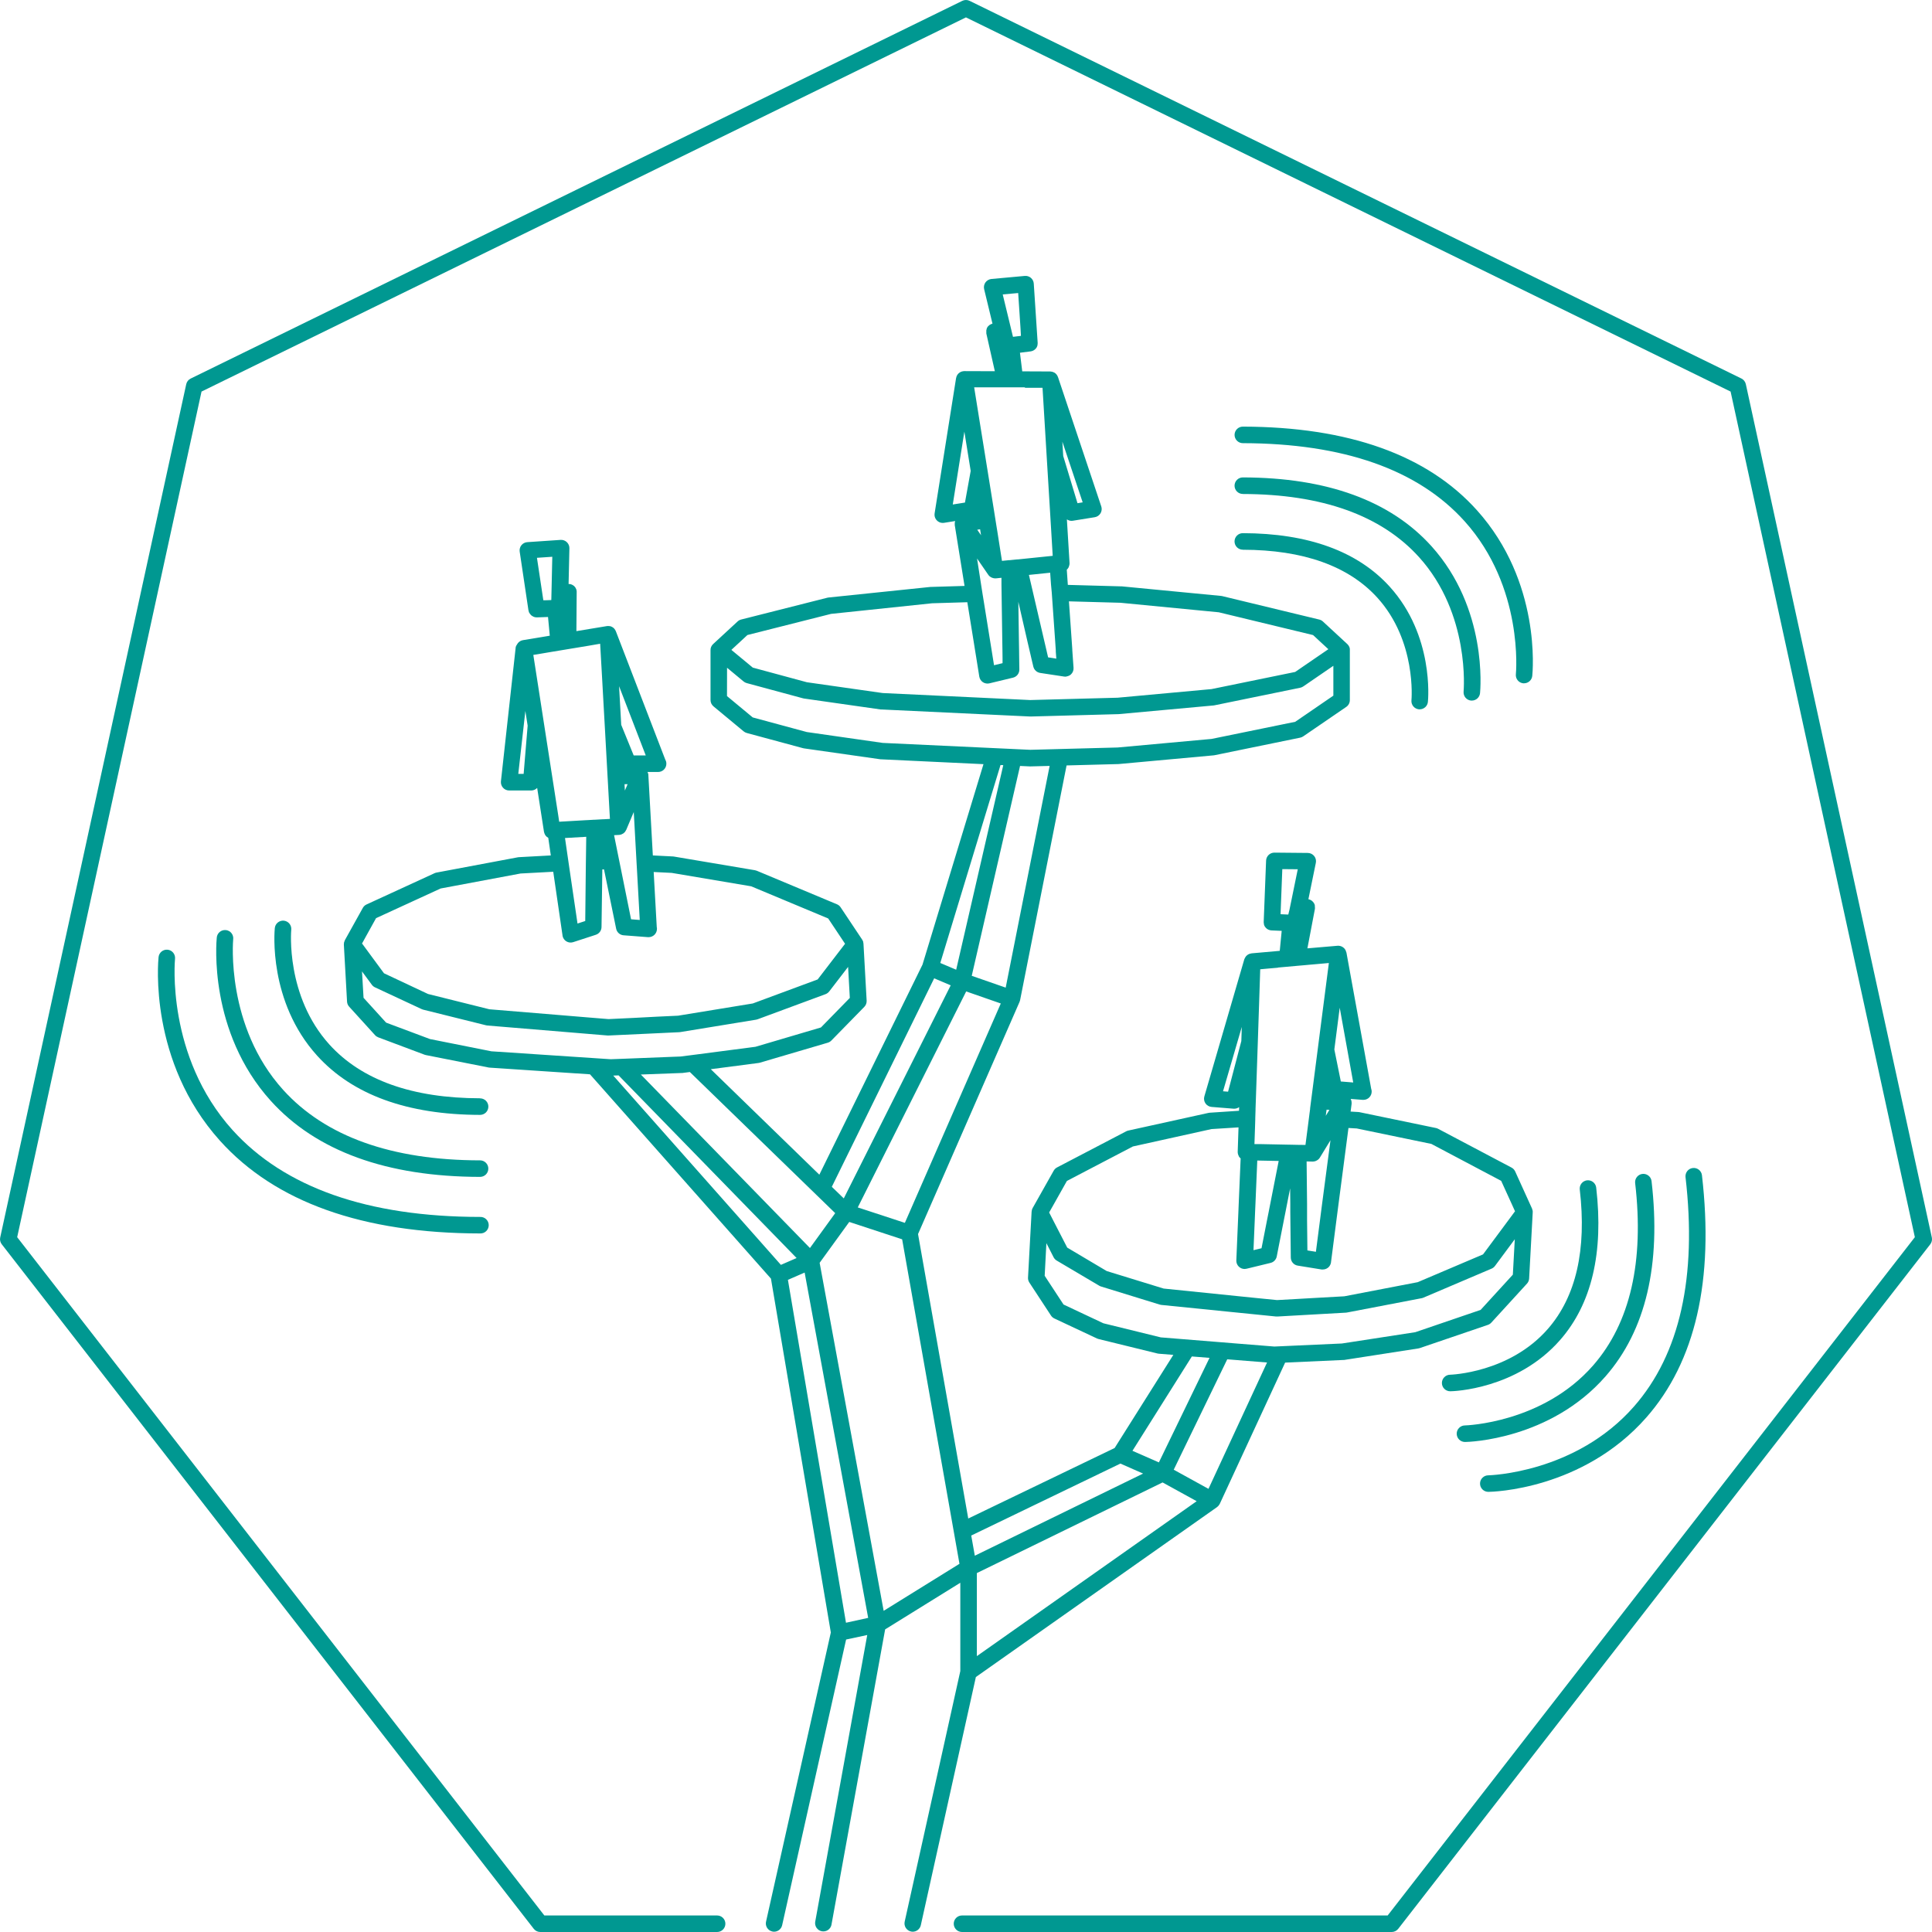 <svg width="110" height="110" viewBox="0 0 110 110" fill="none" xmlns="http://www.w3.org/2000/svg">
<g clip-path="url(#clip0_1268_24419)">
<path d="M69.292 85.809C69.305 85.8 69.313 85.789 69.324 85.78L69.368 85.74C69.383 85.722 69.397 85.703 69.409 85.683C69.418 85.673 69.427 85.662 69.434 85.65C69.434 85.645 69.434 85.638 69.442 85.633C69.45 85.627 69.442 85.626 69.449 85.622L73.17 77.581L76.469 77.432H76.52L80.761 76.773C80.788 76.768 80.815 76.762 80.841 76.753L84.714 75.433C84.788 75.408 84.855 75.364 84.908 75.306L86.939 73.085C87.013 73.005 87.056 72.902 87.062 72.794L87.266 69.044C87.269 69.013 87.269 68.981 87.266 68.95C87.266 68.948 87.266 68.945 87.266 68.943C87.259 68.908 87.249 68.874 87.235 68.841C87.235 68.841 87.235 68.833 87.235 68.828L86.267 66.696C86.224 66.602 86.151 66.524 86.058 66.476L81.88 64.269C81.841 64.248 81.799 64.233 81.755 64.224L77.406 63.323C77.384 63.319 77.361 63.316 77.338 63.314L76.898 63.288L76.955 62.848C76.955 62.84 76.955 62.833 76.955 62.824C76.955 62.815 76.955 62.794 76.955 62.78C76.955 62.757 76.953 62.733 76.949 62.711C76.947 62.697 76.944 62.683 76.94 62.669C76.934 62.645 76.926 62.622 76.916 62.6C76.916 62.591 76.916 62.582 76.906 62.574C76.896 62.567 76.906 62.574 76.906 62.568L77.59 62.622H77.627C77.752 62.622 77.872 62.572 77.96 62.484C78.048 62.395 78.098 62.276 78.098 62.151C78.098 62.097 78.089 62.043 78.07 61.992L76.659 54.227L76.649 54.215C76.639 54.165 76.621 54.116 76.594 54.071C76.591 54.066 76.587 54.062 76.584 54.057C76.569 54.033 76.551 54.01 76.532 53.989C76.521 53.978 76.508 53.969 76.496 53.959C76.486 53.95 76.475 53.942 76.465 53.934C76.426 53.906 76.384 53.885 76.339 53.87L76.307 53.862C76.282 53.855 76.257 53.851 76.231 53.848C76.204 53.845 76.178 53.845 76.151 53.848L74.438 53.995L74.867 51.742C74.867 51.731 74.867 51.719 74.867 51.708C74.867 51.694 74.867 51.679 74.867 51.665C74.868 51.638 74.866 51.611 74.861 51.584C74.861 51.571 74.861 51.557 74.861 51.545C74.853 51.507 74.838 51.47 74.82 51.435V51.435C74.82 51.435 74.814 51.429 74.812 51.424C74.797 51.398 74.779 51.372 74.759 51.349L74.751 51.342C74.736 51.325 74.719 51.31 74.701 51.296L74.669 51.27C74.645 51.255 74.621 51.242 74.595 51.23L74.572 51.221C74.547 51.211 74.522 51.203 74.495 51.198L74.918 49.128C74.933 49.06 74.931 48.99 74.915 48.922C74.898 48.855 74.868 48.792 74.824 48.738C74.78 48.684 74.725 48.641 74.662 48.61C74.6 48.58 74.531 48.564 74.462 48.563L72.556 48.545C72.435 48.545 72.318 48.592 72.23 48.677C72.142 48.761 72.091 48.876 72.086 48.997L71.95 52.488C71.95 52.488 71.95 52.488 71.95 52.494C71.95 52.537 71.955 52.58 71.966 52.621C71.966 52.621 71.966 52.631 71.966 52.635C71.966 52.64 71.966 52.642 71.966 52.646C71.979 52.687 71.997 52.727 72.021 52.763L72.034 52.779C72.057 52.811 72.084 52.84 72.114 52.865L72.127 52.877C72.161 52.902 72.198 52.923 72.237 52.939L72.263 52.947C72.304 52.963 72.348 52.972 72.392 52.974L72.974 52.999L72.864 54.137L71.261 54.279C71.25 54.282 71.239 54.285 71.228 54.288C71.19 54.294 71.153 54.303 71.118 54.318C71.102 54.324 71.087 54.331 71.072 54.34C71.04 54.358 71.01 54.379 70.984 54.405C70.969 54.416 70.956 54.429 70.944 54.443C70.924 54.468 70.906 54.496 70.89 54.525C70.879 54.545 70.869 54.566 70.859 54.588C70.859 54.598 70.85 54.606 70.846 54.616L68.571 62.424C68.551 62.491 68.546 62.561 68.558 62.631C68.569 62.7 68.595 62.766 68.635 62.823C68.674 62.881 68.727 62.929 68.787 62.963C68.848 62.998 68.916 63.019 68.986 63.024L70.24 63.125H70.278C70.376 63.124 70.472 63.093 70.552 63.035L70.544 63.243L68.88 63.353C68.856 63.354 68.832 63.357 68.809 63.363L64.237 64.37C64.197 64.379 64.157 64.393 64.121 64.412L60.185 66.468C60.104 66.51 60.038 66.575 59.993 66.654L58.791 68.787C58.789 68.79 58.788 68.794 58.786 68.799C58.771 68.826 58.759 68.855 58.751 68.885C58.751 68.889 58.751 68.893 58.751 68.897C58.743 68.928 58.738 68.96 58.735 68.992L58.531 72.741C58.525 72.841 58.552 72.941 58.608 73.025L59.839 74.902C59.887 74.975 59.953 75.032 60.032 75.069L62.463 76.21C62.492 76.222 62.521 76.233 62.551 76.24L65.905 77.063C65.93 77.069 65.954 77.073 65.979 77.075L66.805 77.141L63.463 82.443L55.128 86.458L52.269 70.263L58.049 57.043C58.049 57.035 58.049 57.029 58.056 57.021C58.062 57.013 58.061 57.013 58.062 57.009C58.063 57.004 58.062 56.984 58.071 56.972C58.08 56.96 58.078 56.955 58.08 56.945L60.726 43.581L63.689 43.502L69.094 43.007L69.145 43L74.028 41.999C74.089 41.986 74.147 41.961 74.199 41.926L76.649 40.249C76.713 40.206 76.764 40.148 76.8 40.081C76.835 40.013 76.854 39.938 76.854 39.861V37.018C76.854 37.003 76.854 36.99 76.854 36.975C76.854 36.961 76.854 36.949 76.854 36.936C76.85 36.913 76.844 36.891 76.836 36.869C76.836 36.86 76.836 36.85 76.828 36.84C76.815 36.81 76.8 36.781 76.781 36.753L76.773 36.743C76.757 36.72 76.738 36.698 76.718 36.678L76.712 36.672L75.319 35.384C75.26 35.33 75.188 35.292 75.11 35.274L69.588 33.94C69.567 33.935 69.545 33.931 69.523 33.929L63.872 33.385H63.839L60.798 33.301L60.738 32.437C60.784 32.396 60.821 32.346 60.848 32.291C60.848 32.291 60.853 32.284 60.854 32.281C60.855 32.275 60.855 32.27 60.854 32.264C60.866 32.238 60.875 32.211 60.882 32.183C60.882 32.174 60.882 32.165 60.887 32.157C60.895 32.12 60.897 32.083 60.895 32.047V32.047L60.744 29.571C60.822 29.625 60.913 29.654 61.007 29.655C61.032 29.654 61.057 29.653 61.082 29.649L62.33 29.448C62.398 29.437 62.462 29.412 62.518 29.374C62.575 29.335 62.623 29.285 62.658 29.227C62.693 29.169 62.716 29.103 62.723 29.035C62.731 28.968 62.724 28.899 62.702 28.834L60.236 21.466C60.236 21.466 60.236 21.459 60.23 21.455C60.213 21.409 60.19 21.366 60.159 21.327L60.146 21.312C60.115 21.274 60.078 21.241 60.036 21.216H60.029C59.986 21.191 59.941 21.174 59.893 21.164C59.88 21.164 59.867 21.164 59.854 21.158C59.834 21.154 59.814 21.151 59.793 21.15L58.202 21.143L58.072 20.083L58.677 20.007C58.721 20.001 58.764 19.988 58.805 19.97L58.828 19.96C58.865 19.941 58.9 19.918 58.932 19.89L58.946 19.875C58.977 19.846 59.003 19.813 59.025 19.777V19.777C59.045 19.738 59.06 19.697 59.071 19.654C59.071 19.648 59.071 19.645 59.071 19.64C59.071 19.636 59.071 19.633 59.071 19.63C59.079 19.592 59.082 19.553 59.08 19.514L58.859 16.15C58.856 16.087 58.839 16.026 58.811 15.969C58.783 15.912 58.744 15.862 58.696 15.82C58.648 15.78 58.593 15.749 58.533 15.73C58.473 15.711 58.41 15.704 58.347 15.71L56.448 15.884C56.381 15.89 56.315 15.911 56.257 15.945C56.198 15.978 56.147 16.024 56.108 16.079C56.069 16.134 56.042 16.197 56.029 16.263C56.016 16.33 56.017 16.398 56.033 16.464L56.508 18.429L56.477 18.437C56.464 18.437 56.453 18.445 56.441 18.45C56.416 18.46 56.391 18.472 56.368 18.486L56.334 18.508C56.311 18.525 56.29 18.544 56.271 18.564C56.262 18.573 56.253 18.581 56.246 18.59L56.238 18.598C56.216 18.627 56.198 18.658 56.183 18.691V18.691C56.183 18.696 56.183 18.703 56.183 18.708C56.171 18.739 56.162 18.77 56.157 18.803C56.155 18.816 56.155 18.829 56.157 18.842C56.153 18.869 56.153 18.896 56.157 18.923C56.157 18.937 56.157 18.95 56.157 18.965C56.157 18.979 56.157 18.979 56.157 18.986L56.642 21.136L54.9 21.13C54.849 21.131 54.8 21.14 54.752 21.156L54.725 21.165C54.681 21.183 54.64 21.207 54.604 21.236L54.583 21.256C54.57 21.268 54.555 21.279 54.542 21.294C54.527 21.314 54.513 21.334 54.5 21.356C54.496 21.362 54.493 21.367 54.489 21.373C54.465 21.416 54.449 21.462 54.441 21.51C54.441 21.516 54.441 21.52 54.435 21.526L53.214 29.224C53.202 29.291 53.205 29.36 53.223 29.427C53.241 29.493 53.273 29.554 53.318 29.607C53.362 29.659 53.417 29.701 53.479 29.73C53.541 29.759 53.609 29.774 53.678 29.773C53.703 29.773 53.729 29.771 53.754 29.767L54.385 29.666C54.377 29.687 54.371 29.709 54.366 29.731L54.36 29.771C54.358 29.794 54.358 29.817 54.36 29.84C54.358 29.854 54.358 29.868 54.36 29.882V29.898L54.917 33.36L53.017 33.417H52.982L47.177 34.019C47.155 34.022 47.133 34.025 47.111 34.03L42.199 35.273C42.123 35.292 42.053 35.33 41.996 35.383L40.602 36.671C40.602 36.671 40.602 36.671 40.596 36.678C40.581 36.693 40.567 36.709 40.554 36.726C40.547 36.735 40.54 36.741 40.534 36.75C40.516 36.776 40.5 36.805 40.488 36.835C40.476 36.864 40.466 36.895 40.46 36.926C40.46 36.935 40.46 36.945 40.46 36.955C40.456 36.975 40.454 36.996 40.454 37.017V39.855C40.454 39.925 40.469 39.993 40.498 40.056C40.528 40.119 40.571 40.174 40.624 40.218L42.339 41.64C42.391 41.683 42.452 41.715 42.517 41.733L45.72 42.598C45.739 42.603 45.758 42.607 45.776 42.61L50.142 43.233C50.157 43.234 50.172 43.234 50.186 43.233L55.995 43.508L52.523 54.923L46.65 66.882L40.469 60.876L43.181 60.522C43.205 60.52 43.229 60.515 43.253 60.508L47.131 59.367C47.209 59.344 47.279 59.301 47.335 59.243L49.21 57.327C49.255 57.28 49.291 57.224 49.314 57.163C49.337 57.102 49.346 57.036 49.343 56.971L49.163 53.732C49.161 53.699 49.155 53.666 49.147 53.635C49.147 53.63 49.147 53.626 49.147 53.622C49.135 53.583 49.117 53.546 49.094 53.512C49.093 53.508 49.091 53.504 49.089 53.499L47.861 51.657C47.81 51.58 47.737 51.52 47.651 51.485L43.088 49.577C43.054 49.564 43.02 49.554 42.984 49.547L38.378 48.77C38.359 48.766 38.341 48.764 38.323 48.763L37.17 48.705L36.916 44.151C36.916 44.151 36.916 44.143 36.916 44.14C36.916 44.137 36.916 44.119 36.916 44.109C36.912 44.084 36.907 44.059 36.9 44.034L36.886 44C36.881 43.984 36.874 43.969 36.865 43.954H37.47C37.595 43.954 37.714 43.904 37.802 43.816C37.891 43.728 37.94 43.608 37.94 43.483C37.941 43.4 37.919 43.319 37.877 43.247L35.063 35.937C35.063 35.937 35.058 35.93 35.056 35.925C35.038 35.881 35.013 35.839 34.982 35.802C34.978 35.798 34.975 35.794 34.971 35.791C34.955 35.772 34.937 35.755 34.918 35.739C34.902 35.727 34.886 35.717 34.868 35.708L34.85 35.695C34.809 35.673 34.765 35.657 34.72 35.648H34.691C34.644 35.64 34.595 35.64 34.547 35.648L32.818 35.934L32.834 33.715C32.834 33.715 32.834 33.705 32.834 33.699C32.834 33.694 32.834 33.675 32.834 33.663C32.832 33.636 32.827 33.609 32.819 33.583C32.816 33.571 32.812 33.558 32.808 33.547C32.796 33.518 32.782 33.49 32.766 33.464C32.764 33.458 32.761 33.451 32.757 33.445C32.736 33.416 32.712 33.388 32.685 33.364L32.678 33.358L32.657 33.343C32.633 33.325 32.607 33.309 32.58 33.296L32.544 33.28C32.519 33.271 32.494 33.264 32.469 33.258C32.456 33.255 32.442 33.252 32.428 33.251C32.41 33.25 32.392 33.25 32.373 33.251L32.419 31.218C32.421 31.153 32.409 31.088 32.384 31.028C32.359 30.967 32.321 30.913 32.274 30.868C32.227 30.823 32.171 30.788 32.109 30.766C32.047 30.743 31.982 30.734 31.917 30.739L30.022 30.868C29.957 30.872 29.894 30.89 29.836 30.92C29.779 30.95 29.728 30.991 29.687 31.042C29.646 31.093 29.617 31.151 29.6 31.214C29.583 31.277 29.579 31.342 29.589 31.407L30.088 34.751C30.088 34.764 30.098 34.775 30.101 34.788C30.104 34.81 30.108 34.831 30.114 34.852C30.12 34.864 30.128 34.873 30.133 34.885C30.139 34.897 30.153 34.919 30.164 34.935C30.181 34.963 30.201 34.988 30.224 35.01C30.237 35.024 30.251 35.037 30.266 35.049C30.294 35.069 30.323 35.087 30.354 35.102C30.369 35.108 30.384 35.118 30.399 35.123C30.448 35.141 30.5 35.15 30.552 35.151H30.57L31.202 35.129L31.302 36.194L29.773 36.448C29.742 36.453 29.71 36.462 29.68 36.473V36.473C29.631 36.493 29.585 36.521 29.545 36.556L29.536 36.563C29.499 36.598 29.467 36.638 29.442 36.683L29.433 36.699C29.402 36.742 29.378 36.79 29.362 36.84C29.362 36.844 29.362 36.848 29.362 36.852L28.521 44.485C28.514 44.551 28.521 44.617 28.541 44.68C28.561 44.743 28.595 44.801 28.639 44.85C28.683 44.9 28.737 44.939 28.797 44.966C28.858 44.993 28.923 45.007 28.989 45.007H30.254C30.316 45.005 30.377 44.992 30.434 44.967C30.49 44.942 30.541 44.906 30.584 44.861L30.972 47.361C30.972 47.367 30.972 47.371 30.978 47.377C30.986 47.42 31 47.46 31.02 47.498C31.026 47.511 31.033 47.524 31.04 47.536C31.045 47.546 31.05 47.556 31.056 47.566C31.078 47.595 31.103 47.621 31.131 47.645V47.645C31.157 47.667 31.186 47.686 31.216 47.702L31.361 48.705L29.556 48.803C29.535 48.804 29.515 48.806 29.494 48.809L24.856 49.68C24.818 49.687 24.781 49.699 24.746 49.714L20.878 51.492C20.785 51.532 20.708 51.602 20.658 51.691L19.635 53.531C19.634 53.538 19.631 53.544 19.629 53.55C19.615 53.579 19.603 53.609 19.595 53.64C19.591 53.65 19.589 53.661 19.587 53.671C19.581 53.704 19.578 53.738 19.578 53.771C19.578 53.771 19.578 53.781 19.578 53.787L19.759 57.025C19.764 57.133 19.806 57.236 19.88 57.316L21.354 58.938C21.404 58.993 21.467 59.035 21.537 59.062L24.176 60.052C24.2 60.061 24.225 60.068 24.25 60.072L27.823 60.78C27.843 60.783 27.863 60.786 27.883 60.787L33.592 61.167L43.895 72.8L47.304 92.946L43.617 109.402C43.602 109.462 43.599 109.524 43.609 109.585C43.618 109.646 43.64 109.705 43.672 109.757C43.704 109.81 43.746 109.856 43.796 109.892C43.846 109.929 43.903 109.955 43.963 109.969C43.999 109.979 44.036 109.984 44.073 109.984C44.178 109.983 44.281 109.948 44.364 109.882C44.446 109.817 44.505 109.726 44.53 109.624L48.174 93.348L49.377 93.091L46.414 109.421C46.395 109.541 46.423 109.664 46.492 109.764C46.562 109.864 46.667 109.934 46.787 109.958C46.907 109.981 47.031 109.958 47.133 109.892C47.236 109.826 47.309 109.723 47.337 109.604L50.396 92.77L54.676 90.116V95.144L51.511 109.401C51.497 109.461 51.494 109.523 51.503 109.584C51.513 109.646 51.534 109.704 51.566 109.757C51.599 109.81 51.641 109.856 51.691 109.892C51.741 109.929 51.798 109.955 51.858 109.969C51.894 109.979 51.931 109.984 51.968 109.984C52.073 109.983 52.175 109.948 52.258 109.882C52.341 109.817 52.4 109.726 52.425 109.624L55.562 95.483L69.292 85.809ZM55.618 94.293V89.564L66.192 84.404L68.134 85.472L55.618 94.293ZM68.806 84.769L66.827 83.679L69.874 77.393L72.14 77.575L68.806 84.769ZM60.009 68.547L60.745 67.238L64.502 65.275L68.977 64.285L70.516 64.188L70.47 65.574V65.583C70.47 65.592 70.47 65.6 70.47 65.609C70.472 65.637 70.476 65.665 70.481 65.692C70.481 65.703 70.488 65.715 70.491 65.726C70.499 65.752 70.509 65.778 70.521 65.802C70.523 65.809 70.526 65.815 70.53 65.822C70.529 65.824 70.529 65.827 70.53 65.829C70.547 65.86 70.568 65.888 70.592 65.914V65.914C70.592 65.92 70.603 65.923 70.608 65.928L70.637 65.954L70.527 68.541L70.508 69.012L70.488 69.483L70.391 71.761C70.388 71.825 70.399 71.888 70.421 71.947C70.444 72.006 70.478 72.061 70.522 72.106C70.566 72.152 70.619 72.188 70.677 72.213C70.736 72.238 70.798 72.251 70.862 72.251C70.899 72.25 70.936 72.246 70.972 72.237L71.36 72.143L72.33 71.907C72.418 71.888 72.499 71.844 72.563 71.78C72.627 71.716 72.671 71.635 72.691 71.547L72.788 71.046L73.095 69.488L73.188 69.017L73.28 68.547L73.455 67.659L73.464 68.547V69.017L73.469 69.488L73.487 71.129L73.492 71.601C73.493 71.711 73.534 71.818 73.606 71.902C73.678 71.986 73.778 72.042 73.887 72.059L75.242 72.279C75.267 72.281 75.293 72.281 75.318 72.279C75.419 72.279 75.518 72.246 75.599 72.186C75.667 72.135 75.72 72.066 75.751 71.987C75.76 71.967 75.766 71.947 75.771 71.926C75.771 71.912 75.778 71.899 75.781 71.885C75.781 71.88 75.781 71.874 75.781 71.869L76.089 69.483L76.15 69.012L76.211 68.541L76.776 64.223L77.246 64.25L81.496 65.13L85.471 67.233L86.072 68.552L86.259 68.965L86.216 69.023L85.867 69.494L84.438 71.42L80.718 73.002L76.54 73.806L74.872 73.899L73.808 73.96L72.708 74.021L71.556 73.906L70.559 73.805L66.253 73.365L63.013 72.369L60.763 71.033L59.97 69.494L59.734 69.033L59.74 69.023L60.009 68.547ZM69.634 62.133L70.702 58.47L70.676 59.273L69.921 62.156L69.634 62.133ZM72.785 55.086L73.261 55.044L73.768 54.998L74.041 54.974L74.261 54.955L74.517 54.931L74.989 54.89L75.66 54.83L75.394 56.889L75.207 58.337L75.021 59.784L74.713 62.169L74.68 62.425L74.652 62.636L74.618 62.9L74.592 63.103V63.144L74.561 63.375L74.531 63.612L74.471 64.08L74.372 64.843L74.328 65.189L73.985 65.183H73.9L73.46 65.174H73.424L72.984 65.165L71.74 65.14H71.622H71.423L71.437 64.73L71.457 64.138L71.47 63.726V63.666L71.485 63.193V63.124L71.502 62.649L71.612 59.418L71.683 57.287L71.752 55.187L72.243 55.142L72.741 55.099L72.785 55.086ZM72.91 52.051L72.928 51.574L73.009 49.484L73.889 49.492L73.534 51.229L73.415 51.807L73.35 52.071L73.06 52.058H73.049L72.91 52.051ZM75.274 68.547L75.213 69.017L75.153 69.488L74.922 71.272L74.438 71.194L74.419 69.488V69.017V68.547L74.393 66.127L74.737 66.135H74.747C74.798 66.134 74.848 66.125 74.897 66.108C74.91 66.103 74.923 66.098 74.935 66.091C74.972 66.076 75.006 66.055 75.037 66.03C75.046 66.024 75.055 66.018 75.063 66.011C75.096 65.981 75.125 65.947 75.148 65.909L75.752 64.919L75.274 68.547ZM75.529 63.201V63.179L75.691 63.192L75.681 63.21L75.619 63.31L75.484 63.53L75.511 63.31L75.529 63.201ZM72.23 69.017L72.136 69.488L71.826 71.07L71.368 71.18L71.44 69.487L71.459 69.016L71.48 68.546L71.584 66.076L72.803 66.1L72.322 68.546L72.23 69.017ZM76.341 61.575L75.972 59.751L76.278 57.375L77.047 61.632L76.341 61.575ZM59.577 70.78L59.988 71.584C60.029 71.663 60.091 71.728 60.167 71.773L62.586 73.203C62.618 73.222 62.652 73.237 62.688 73.248L66.03 74.278C66.059 74.287 66.09 74.294 66.121 74.297L70.133 74.702L71.129 74.802L72.661 74.957C72.677 74.958 72.692 74.958 72.708 74.957H72.734L73.366 74.921L74.43 74.861L76.63 74.737C76.651 74.736 76.672 74.733 76.692 74.729L80.938 73.915C80.971 73.91 81.003 73.9 81.034 73.887L84.924 72.231C85.001 72.198 85.068 72.146 85.118 72.078L86.246 70.557L86.135 72.574L84.3 74.58L80.582 75.849L76.403 76.493L73.612 76.619L72.564 76.666H72.554L70.308 76.486L69.301 76.404L66.092 76.145L62.822 75.342L60.553 74.274L59.48 72.638L59.577 70.78ZM67.859 77.231L68.865 77.311L65.982 83.263L64.477 82.603L67.859 77.231ZM63.791 83.33L65.083 83.899L55.502 88.575L55.298 87.427L63.791 83.33ZM51.519 69.624L48.838 68.745L55.01 56.448L56.981 57.134L51.519 69.624ZM57.26 56.231L55.327 55.559L58.077 43.61L58.635 43.636H58.669L59.762 43.608L57.26 56.231ZM41.644 36.998L42.132 36.548L42.554 36.156L47.317 34.952L53.07 34.348L55.075 34.288L55.44 36.548L55.515 37.018L55.591 37.488L55.757 38.524C55.768 38.588 55.791 38.649 55.826 38.704C55.861 38.758 55.907 38.805 55.961 38.841C56.015 38.877 56.076 38.901 56.14 38.912C56.204 38.924 56.269 38.922 56.332 38.907L57.677 38.583C57.781 38.558 57.873 38.498 57.939 38.414C58.004 38.329 58.039 38.225 58.037 38.118L58.028 37.488L58.022 37.018L58.014 36.548L57.98 34.264L58.504 36.548L58.614 37.018L58.689 37.338L58.723 37.488L58.833 37.954C58.855 38.046 58.903 38.129 58.972 38.192C59.041 38.256 59.127 38.298 59.22 38.313L59.291 38.324L60.583 38.52C60.606 38.524 60.63 38.526 60.653 38.526C60.694 38.524 60.734 38.516 60.772 38.503C60.846 38.486 60.915 38.451 60.972 38.401C61.024 38.353 61.065 38.294 61.091 38.229C61.117 38.163 61.128 38.093 61.123 38.022L61.085 37.488L61.052 37.018V36.97L61.023 36.548L60.861 34.238L63.794 34.319L69.391 34.861L74.761 36.158L75.181 36.548L75.631 36.963L75.551 37.018L74.864 37.488L73.742 38.258L68.979 39.234L63.631 39.725L61.476 39.782L60.511 39.808L58.938 39.85L58.657 39.858L57.978 39.825L50.257 39.459L45.94 38.844L42.861 38.011L42.229 37.488L41.661 37.018L41.644 36.998ZM55.629 31.799L56.268 32.726C56.291 32.759 56.317 32.789 56.348 32.815L56.363 32.825C56.397 32.852 56.434 32.873 56.473 32.89L56.511 32.903C56.557 32.92 56.605 32.929 56.655 32.93H56.703L57.019 32.897V33.289L57.026 33.76L57.033 34.23L57.067 36.55L57.075 37.02L57.081 37.49V37.758L56.596 37.875L56.534 37.49L56.459 37.02L56.383 36.55L56.015 34.26L55.939 33.793L55.865 33.321L55.629 31.799ZM58.128 19.123L57.968 19.143H57.959L57.675 19.178L57.618 18.942L57.484 18.386L57.091 16.764L57.971 16.684L58.103 18.681L58.128 19.123ZM58.378 22.08H58.869H59.357L59.479 24.091L59.602 26.125L59.792 29.241L59.821 29.72L59.857 30.314L59.914 31.268L59.937 31.647L59.74 31.667L59.62 31.679L58.376 31.807L57.945 31.851H57.904L57.474 31.895H57.431L57.048 31.934L57 31.63L56.78 30.229L56.738 29.973L56.704 29.76L56.664 29.508L56.629 29.288L56.59 29.041L56.23 26.806L56.004 25.402L55.777 23.998L55.465 22.053H55.966H56.604H57.352H57.857H58.331L58.378 22.08ZM61.643 28.602L61.348 28.65L60.535 25.962L60.486 25.145L61.643 28.602ZM59.883 33.742L59.916 34.214L60.08 36.548L60.112 37.018V37.096L60.141 37.488V37.5L60.057 37.487L59.675 37.428L59.613 37.162L59.58 37.017L59.47 36.547L58.92 34.185L58.81 33.712L58.7 33.239L58.582 32.733L59.792 32.608L59.839 33.268L59.883 33.742ZM55.64 30.161L55.802 30.134L55.823 30.263L55.857 30.475L55.712 30.265L55.64 30.161ZM55.267 26.812L54.941 28.614L54.247 28.724L54.907 24.575L55.267 26.812ZM41.395 38.019L42.338 38.801C42.39 38.844 42.45 38.876 42.516 38.893L45.719 39.759C45.737 39.764 45.756 39.769 45.775 39.771L50.141 40.394C50.156 40.395 50.17 40.395 50.185 40.394L57.766 40.753L58.634 40.794H58.668H58.723L60.327 40.751L61.291 40.725L63.689 40.66L69.094 40.166L69.145 40.158L74.028 39.157C74.089 39.144 74.147 39.12 74.199 39.085L75.916 37.908V39.607L73.745 41.096L68.982 42.071L63.635 42.559L60.914 42.631L59.948 42.657L58.66 42.691L58.29 42.674L57.335 42.629L50.257 42.298L45.936 41.679L42.857 40.847L41.392 39.632L41.395 38.019ZM56.965 43.557L57.122 43.565L54.441 55.212L53.536 54.828L56.965 43.557ZM53.188 55.702L54.129 56.101L48.041 68.232L47.36 67.572L53.188 55.702ZM47.553 69.071L46.115 71.057L36.487 61.179L38.804 61.092H38.847L39.277 61.036L47.553 69.071ZM20.611 55.309L21.172 56.069C21.218 56.132 21.28 56.183 21.352 56.216L24.007 57.454C24.034 57.467 24.062 57.477 24.091 57.485L27.666 58.374C27.691 58.381 27.716 58.386 27.741 58.388L32.863 58.813L34.292 58.932L34.593 58.957H34.632H34.654L37.024 58.847L38.31 58.786L38.675 58.769L38.727 58.763L43.052 58.056C43.082 58.05 43.111 58.042 43.139 58.032L47.003 56.603C47.085 56.572 47.157 56.519 47.212 56.449L48.287 55.051L48.385 56.817L46.741 58.499L43.016 59.599L39.607 60.044L38.747 60.154L38.386 60.167L35.601 60.277L34.772 60.308L34.287 60.276L27.98 59.857L24.483 59.16L21.983 58.224L20.699 56.811L20.611 55.309ZM20.611 53.723L20.853 53.283L21.411 52.276L25.087 50.587L29.637 49.734L31.499 49.634L32.028 53.263C32.028 53.263 32.028 53.274 32.028 53.28C32.04 53.346 32.066 53.408 32.104 53.463C32.142 53.518 32.191 53.565 32.249 53.599C32.306 53.633 32.371 53.655 32.437 53.663C32.504 53.67 32.571 53.663 32.635 53.642L33.749 53.28L33.924 53.222C34.017 53.192 34.098 53.133 34.157 53.054C34.215 52.976 34.247 52.88 34.248 52.782L34.294 49.501H34.39L35.081 52.876C35.101 52.977 35.153 53.068 35.23 53.136C35.307 53.204 35.404 53.245 35.506 53.252L35.97 53.287L36.892 53.358H36.927C36.927 53.358 36.927 53.358 36.934 53.358C37.058 53.357 37.178 53.307 37.266 53.219C37.354 53.131 37.404 53.012 37.404 52.887C37.405 52.853 37.401 52.818 37.393 52.785L37.218 49.648L38.246 49.699L42.771 50.463L47.154 52.294L47.814 53.284L48.114 53.735L48.099 53.755L47.737 54.225L46.555 55.765L42.862 57.133L38.608 57.829L37.392 57.886L36.103 57.954L34.646 58.023L33.296 57.913L31.866 57.794L27.863 57.464L24.369 56.593L21.862 55.414L20.989 54.229L20.643 53.758L20.611 53.723ZM32.169 47.713L33.378 47.644L33.365 48.595L33.358 49.067L33.352 49.538L33.321 52.439L32.881 52.582L32.441 49.588L32.373 49.12L32.305 48.652L32.169 47.713ZM29.814 44.061H29.509L29.912 40.479L30.042 41.317L29.814 44.061ZM31.364 37.121L31.83 37.044L32.323 36.962L32.578 36.92L32.798 36.884L33.056 36.841L33.532 36.762L34.17 36.652L34.28 38.585L34.36 40.029L34.441 41.472L34.564 43.701L34.578 43.955L34.59 44.175L34.605 44.429L34.617 44.649L34.631 44.904L34.707 46.28L34.727 46.625L34.343 46.647H34.302L33.872 46.672H33.827L33.401 46.697H33.376L32.145 46.768L32.035 46.774L31.838 46.786L31.782 46.408L31.637 45.479L31.544 44.877L31.469 44.397L30.985 41.281L30.674 39.274L30.365 37.288L30.839 37.21L31.317 37.129L31.364 37.121ZM30.572 31.759L31.445 31.7L31.408 33.36L31.395 33.925L31.389 34.165L31.103 34.175H31.091H30.935L30.871 33.749L30.572 31.759ZM36.767 43.013H36.081L35.37 41.269L35.248 39.069L36.767 43.013ZM36.244 49.132L36.271 49.603L36.425 52.379L35.93 52.34L35.369 49.559L35.272 49.084L35.176 48.608L34.963 47.552L35.248 47.536C35.288 47.533 35.327 47.526 35.364 47.513L35.393 47.502C35.423 47.49 35.451 47.475 35.478 47.458L35.498 47.446C35.528 47.423 35.556 47.397 35.581 47.369C35.586 47.362 35.591 47.355 35.595 47.348C35.615 47.322 35.632 47.293 35.646 47.263C35.649 47.259 35.652 47.254 35.655 47.249L36.084 46.233L36.218 48.659L36.244 49.132ZM35.559 44.648H35.732L35.687 44.758L35.577 45.011L35.565 44.775L35.559 44.648ZM35.219 61.228L45.355 71.627L44.461 72.016L34.916 61.239L35.219 61.228ZM48.167 92.392L44.861 72.869L45.813 72.454L49.43 92.115L48.167 92.392ZM50.312 91.714L46.667 71.899L48.353 69.572L51.364 70.561L54.628 89.037L50.312 91.714Z" fill="#009891"/>
<path d="M27.335 62.532C23.478 62.526 20.591 61.496 18.757 59.473C16.251 56.708 16.578 52.972 16.583 52.934C16.589 52.873 16.583 52.81 16.565 52.751C16.547 52.692 16.517 52.637 16.478 52.589C16.439 52.542 16.391 52.502 16.336 52.473C16.282 52.444 16.222 52.426 16.161 52.419C16.099 52.413 16.037 52.42 15.978 52.438C15.919 52.455 15.864 52.485 15.816 52.524C15.768 52.563 15.728 52.611 15.699 52.666C15.67 52.721 15.652 52.78 15.646 52.842C15.629 53.011 15.268 57.021 18.052 60.1C20.072 62.333 23.195 63.47 27.335 63.477C27.459 63.477 27.579 63.427 27.668 63.339C27.756 63.251 27.805 63.131 27.805 63.006C27.805 62.882 27.756 62.762 27.668 62.673C27.579 62.585 27.459 62.536 27.335 62.536V62.532Z" fill="#009891"/>
<path d="M27.334 66.066C22.299 66.058 18.527 64.709 16.125 62.057C12.839 58.428 13.272 53.538 13.276 53.49C13.286 53.427 13.282 53.362 13.265 53.301C13.249 53.24 13.22 53.182 13.181 53.132C13.142 53.082 13.093 53.04 13.037 53.01C12.981 52.979 12.92 52.96 12.857 52.954C12.793 52.948 12.73 52.954 12.669 52.974C12.608 52.993 12.552 53.024 12.504 53.065C12.456 53.107 12.416 53.157 12.388 53.215C12.36 53.272 12.344 53.334 12.341 53.397C12.319 53.617 11.856 58.738 15.42 62.681C18.007 65.54 22.018 66.998 27.333 67.007C27.458 67.007 27.577 66.957 27.666 66.869C27.754 66.781 27.803 66.661 27.803 66.536C27.803 66.412 27.754 66.292 27.666 66.204C27.577 66.115 27.458 66.066 27.333 66.066H27.334Z" fill="#009891"/>
<path d="M9.545 54.072C9.421 54.06 9.297 54.097 9.2 54.175C9.103 54.254 9.042 54.367 9.028 54.492C9.004 54.731 8.459 60.43 12.525 64.949C15.667 68.442 20.65 70.219 27.333 70.227C27.396 70.23 27.46 70.22 27.52 70.198C27.579 70.176 27.634 70.142 27.68 70.098C27.726 70.054 27.763 70.001 27.788 69.942C27.813 69.884 27.826 69.821 27.826 69.757C27.826 69.693 27.813 69.63 27.788 69.572C27.763 69.513 27.726 69.46 27.68 69.416C27.634 69.372 27.579 69.338 27.52 69.316C27.46 69.294 27.396 69.284 27.333 69.287C20.935 69.281 16.191 67.61 13.233 64.333C9.445 60.129 9.959 54.648 9.965 54.594C9.972 54.532 9.967 54.469 9.949 54.41C9.932 54.35 9.903 54.294 9.864 54.246C9.825 54.197 9.776 54.157 9.722 54.127C9.667 54.098 9.607 54.079 9.545 54.072V54.072Z" fill="#009891"/>
<path d="M70.757 31.3C74.206 31.306 76.786 32.227 78.424 34.034C80.657 36.498 80.367 39.83 80.362 39.872C80.35 39.996 80.388 40.12 80.467 40.216C80.546 40.312 80.661 40.373 80.785 40.386C80.8 40.387 80.816 40.387 80.832 40.386C80.948 40.386 81.061 40.342 81.147 40.264C81.234 40.186 81.288 40.078 81.299 39.962C81.315 39.809 81.644 36.192 79.13 33.409C77.306 31.391 74.49 30.364 70.76 30.356C70.635 30.356 70.515 30.406 70.427 30.494C70.339 30.582 70.289 30.702 70.289 30.827C70.289 30.952 70.339 31.071 70.427 31.16C70.515 31.248 70.635 31.297 70.76 31.297L70.757 31.3Z" fill="#009891"/>
<path d="M70.758 28.126C75.267 28.136 78.64 29.342 80.788 31.714C83.723 34.955 83.335 39.331 83.331 39.375C83.32 39.499 83.357 39.623 83.436 39.719C83.516 39.815 83.63 39.876 83.754 39.888H83.8C83.916 39.888 84.029 39.845 84.115 39.767C84.202 39.688 84.256 39.581 84.267 39.465C84.287 39.269 84.707 34.646 81.493 31.088C79.16 28.508 75.554 27.192 70.761 27.182C70.636 27.182 70.516 27.232 70.428 27.32C70.34 27.409 70.29 27.528 70.29 27.653C70.29 27.778 70.34 27.898 70.428 27.986C70.516 28.074 70.636 28.124 70.761 28.124L70.758 28.126Z" fill="#009891"/>
<path d="M86.724 38.904C86.74 38.905 86.757 38.905 86.773 38.904C86.889 38.904 87.001 38.861 87.087 38.784C87.174 38.706 87.228 38.599 87.241 38.484C87.264 38.264 87.758 33.133 84.092 29.053C81.268 25.906 76.778 24.303 70.762 24.29C70.637 24.29 70.517 24.34 70.429 24.428C70.341 24.516 70.291 24.636 70.291 24.761C70.291 24.886 70.341 25.006 70.429 25.094C70.517 25.182 70.637 25.232 70.762 25.232C76.494 25.244 80.742 26.738 83.386 29.675C86.773 33.437 86.313 38.339 86.307 38.389C86.294 38.512 86.331 38.636 86.409 38.732C86.487 38.829 86.6 38.891 86.724 38.904Z" fill="#009891"/>
<path d="M82.562 78.271C82.437 78.272 82.318 78.323 82.231 78.412C82.143 78.501 82.095 78.622 82.096 78.746C82.097 78.871 82.148 78.99 82.237 79.078C82.326 79.165 82.446 79.214 82.571 79.213H82.58C82.734 79.213 86.364 79.111 88.832 76.287C90.623 74.24 91.311 71.322 90.881 67.616C90.874 67.555 90.855 67.496 90.825 67.442C90.794 67.388 90.754 67.34 90.705 67.302C90.657 67.263 90.601 67.235 90.542 67.218C90.482 67.201 90.42 67.196 90.358 67.203C90.297 67.211 90.237 67.23 90.183 67.26C90.129 67.29 90.082 67.331 90.044 67.379C90.005 67.428 89.977 67.484 89.96 67.543C89.943 67.603 89.938 67.665 89.945 67.726C90.344 71.151 89.735 73.821 88.131 75.66C85.944 78.17 82.596 78.27 82.562 78.271Z" fill="#009891"/>
<path d="M83.405 81.158C83.28 81.159 83.161 81.21 83.073 81.299C82.986 81.388 82.937 81.508 82.939 81.633C82.94 81.758 82.99 81.877 83.079 81.965C83.169 82.052 83.289 82.101 83.414 82.1H83.422C83.619 82.1 88.261 81.97 91.415 78.361C93.705 75.74 94.585 72 94.032 67.243C94.016 67.12 93.952 67.009 93.854 66.934C93.757 66.858 93.633 66.824 93.511 66.838C93.388 66.853 93.276 66.915 93.199 67.011C93.122 67.107 93.085 67.23 93.098 67.353C93.618 71.829 92.816 75.322 90.713 77.734C87.839 81.031 83.449 81.158 83.405 81.158Z" fill="#009891"/>
<path d="M84.734 83.999C84.609 83.999 84.49 84.05 84.402 84.139C84.314 84.228 84.266 84.348 84.267 84.472C84.267 84.597 84.318 84.717 84.407 84.804C84.496 84.892 84.616 84.941 84.741 84.94V84.94C84.96 84.94 90.115 84.823 93.736 80.705C96.532 77.525 97.596 72.882 96.901 66.906C96.885 66.784 96.82 66.673 96.723 66.597C96.626 66.522 96.502 66.487 96.38 66.502C96.257 66.516 96.145 66.578 96.068 66.674C95.991 66.77 95.954 66.893 95.966 67.016C96.626 72.71 95.643 77.103 93.037 80.075C89.706 83.88 84.787 83.997 84.734 83.999Z" fill="#009891"/>
<path d="M109.99 70.456L99.4 21.872C99.385 21.803 99.354 21.738 99.31 21.682C99.266 21.626 99.21 21.581 99.147 21.55L55.205 0.048C55.14 0.016 55.069 -0 54.998 -0C54.926 -0 54.855 0.016 54.79 0.048L10.856 21.554C10.792 21.585 10.736 21.63 10.692 21.686C10.649 21.742 10.618 21.807 10.603 21.876L0.012 70.456C-0.003 70.523 -0.003 70.593 0.013 70.66C0.028 70.727 0.058 70.79 0.1 70.844L30.39 109.819C30.434 109.875 30.491 109.921 30.555 109.952C30.619 109.984 30.69 110 30.762 110H40.83C40.954 110 41.074 109.95 41.162 109.862C41.251 109.774 41.3 109.654 41.3 109.529C41.3 109.404 41.251 109.285 41.162 109.196C41.074 109.108 40.954 109.059 40.83 109.059H30.993L0.978 70.44L11.474 22.294L54.997 0.99L98.533 22.294L109.024 70.44L79.008 109.059H54.773C54.648 109.059 54.528 109.108 54.44 109.196C54.352 109.285 54.302 109.404 54.302 109.529C54.302 109.654 54.352 109.774 54.44 109.862C54.528 109.95 54.648 110 54.773 110H79.238C79.309 110 79.38 109.984 79.445 109.952C79.509 109.921 79.565 109.875 79.609 109.819L109.902 70.844C109.944 70.79 109.974 70.727 109.989 70.66C110.004 70.593 110.005 70.523 109.99 70.456V70.456Z" fill="#009891"/>
</g>
<defs>
<clipPath id="clip0_1268_24419">
<rect width="110" height="110" fill="white"/>
</clipPath>
</defs>
</svg>
